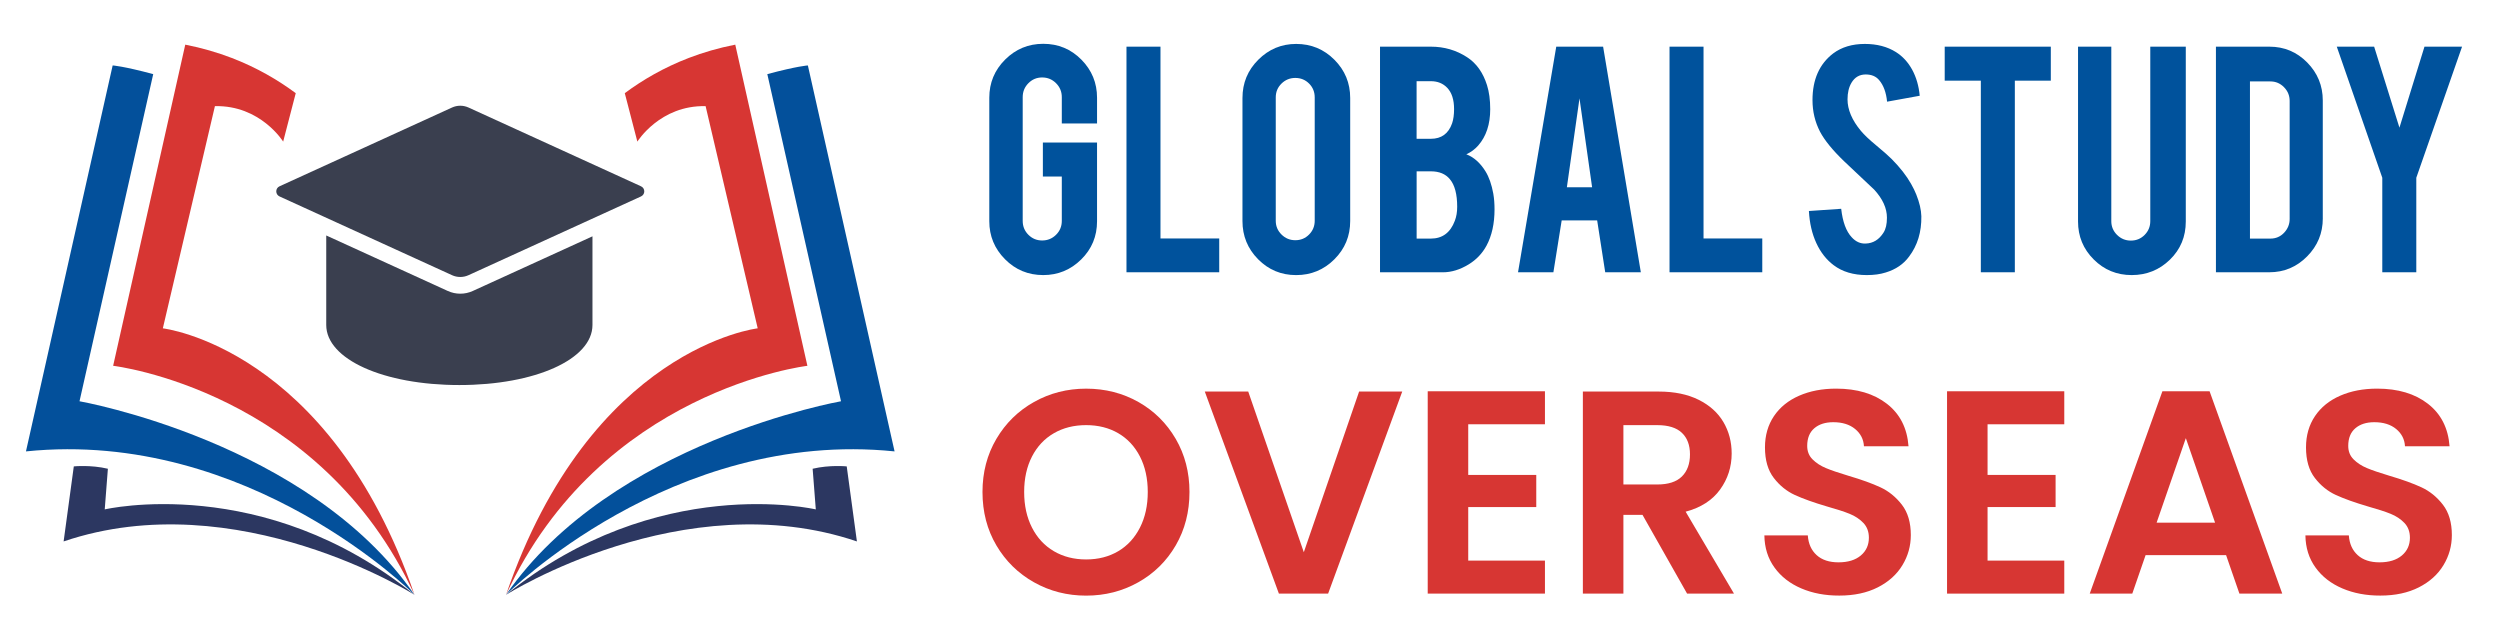 <?xml version="1.0" encoding="utf-8"?>
<!-- Generator: Adobe Illustrator 27.0.0, SVG Export Plug-In . SVG Version: 6.00 Build 0)  -->
<svg version="1.1" id="Layer_1" xmlns="http://www.w3.org/2000/svg" xmlns:xlink="http://www.w3.org/1999/xlink" x="0px" y="0px"
	 viewBox="0 0 1252 312" style="enable-background:new 0 0 1252 312;" xml:space="preserve">
<style type="text/css">
	.st0{fill:#00529C;}
	.st1{fill:#D73633;}
	.st2{fill:#3A3F4F;}
	.st3{fill:#2C3761;}
	.st4{fill:#03509B;}
</style>
<g>
	<g>
		<g>
			<path class="st0" d="M522.45,137.76c-7.52,0-13.89-2.64-19.14-7.93c-5.24-5.29-7.87-11.62-7.87-19.01V48.95
				c0-7.47,2.64-13.84,7.93-19.11c5.29-5.26,11.64-7.9,19.08-7.9c7.52,0,13.88,2.64,19.11,7.93c5.22,5.29,7.84,11.64,7.84,19.08
				v12.88h-17.65V48.64c0-2.73-0.96-5.05-2.88-6.97c-1.92-1.92-4.24-2.88-6.97-2.88c-2.68,0-4.98,0.96-6.88,2.88
				c-1.9,1.92-2.85,4.24-2.85,6.97v62c0,2.73,0.95,5.04,2.85,6.94s4.19,2.85,6.88,2.85c2.73,0,5.05-0.95,6.97-2.85
				c1.92-1.9,2.88-4.21,2.88-6.94V88.4h-9.48V71.37h27.13v39.45c0,7.52-2.64,13.89-7.93,19.11
				C536.18,135.15,529.84,137.76,522.45,137.76z"/>
			<path class="st0" d="M610.59,136.34h-46.45V23.37h17.03v96.07h29.42V136.34z"/>
			<path class="st0" d="M649.11,22c7.52,0,13.9,2.64,19.17,7.93c5.27,5.29,7.9,11.66,7.9,19.14v61.63c0,7.52-2.64,13.9-7.93,19.17
				c-5.28,5.26-11.66,7.9-19.14,7.9c-7.47,0-13.82-2.64-19.05-7.93c-5.22-5.29-7.83-11.66-7.83-19.14V49.07
				c0-7.52,2.64-13.91,7.93-19.17C635.45,24.63,641.76,22,649.11,22z M658.41,48.75c0-2.72-0.94-5.02-2.82-6.9
				c-1.88-1.88-4.18-2.82-6.9-2.82c-2.68,0-4.99,0.94-6.91,2.82c-1.92,1.88-2.88,4.18-2.88,6.9v61.83c0,2.68,0.96,4.97,2.88,6.87
				c1.92,1.9,4.22,2.85,6.91,2.85c2.73,0,5.03-0.95,6.9-2.85c1.88-1.9,2.82-4.19,2.82-6.87V48.75z"/>
			<path class="st0" d="M691.11,136.34V23.37h25.46c6.73,0,12.8,1.78,18.21,5.33c4.62,3.01,7.93,7.66,9.91,13.94
				c1.07,3.39,1.61,7.39,1.61,12.02c0,7.56-2,13.63-6.01,18.21c-1.69,1.9-3.67,3.37-5.95,4.4c3.76,1.45,6.96,4.29,9.6,8.55
				c1.78,2.89,3.08,6.61,3.9,11.15c0.41,2.35,0.62,4.98,0.62,7.87c0,7.14-1.34,13.21-4.03,18.21c-2.11,3.88-5.08,7-8.92,9.35
				c-4.34,2.64-8.63,3.96-12.88,3.96H691.11z M709.44,69.51h7.12c5.29,0,8.84-2.58,10.65-7.74c0.66-1.94,0.99-4.32,0.99-7.12
				c0-4.71-1.14-8.26-3.41-10.65c-2.11-2.23-4.85-3.34-8.24-3.34h-7.12V69.51z M709.44,119.49h7.12c5.78,0,9.79-2.97,12.02-8.92
				c0.78-2.02,1.18-4.36,1.18-7c0-6.32-1.22-10.92-3.65-13.81c-2.15-2.64-5.33-3.96-9.54-3.96h-7.12V119.49z"/>
			<path class="st0" d="M782.09,110.39l-4.15,25.95h-17.71l19.14-112.97h23.47l18.89,112.97h-17.84l-4.03-25.95H782.09z
				 M791.01,49.26l-6.32,44.53h12.64L791.01,49.26z"/>
			<path class="st0" d="M882.56,136.34H836.1V23.37h17.03v96.07h29.42V136.34z"/>
			<path class="st0" d="M962.21,108.28c0.12,7.89-1.92,14.62-6.13,20.19c-2.77,3.8-6.67,6.46-11.71,7.99
				c-2.73,0.87-5.88,1.3-9.48,1.3c-6.69,0-12.22-1.65-16.6-4.96c-3.63-2.73-6.52-6.41-8.67-11.06c-2.15-4.64-3.39-10-3.72-16.07
				l16.17-1.11c0.74,6.57,2.5,11.31,5.26,14.25c2.02,2.23,4.36,3.28,7,3.16c3.72-0.12,6.69-1.94,8.92-5.45
				c1.16-1.78,1.73-4.27,1.73-7.49c0-4.75-2.13-9.44-6.38-14.06c-3.39-3.18-8.44-7.95-15.17-14.31
				c-5.66-5.45-9.64-10.34-11.95-14.68c-2.52-4.87-3.78-10.16-3.78-15.86c0-10.28,3.45-18.07,10.34-23.35
				c4.25-3.18,9.54-4.77,15.86-4.77c6.07,0,11.27,1.36,15.61,4.09c3.34,2.11,6.05,5.05,8.11,8.82c2.06,3.78,3.32,8.13,3.78,13.04
				l-16.35,2.97c-0.45-4.62-1.78-8.22-3.96-10.78c-1.57-1.9-3.82-2.85-6.75-2.85c-3.1,0-5.47,1.38-7.12,4.15
				c-1.32,2.23-1.98,5-1.98,8.3c0,5.16,2.23,10.43,6.69,15.79c1.69,2.02,4.21,4.42,7.56,7.18c3.96,3.3,6.59,5.62,7.87,6.94
				c4.17,4.21,7.41,8.36,9.72,12.45c1.07,1.9,1.94,3.67,2.6,5.33C961.28,101.45,962.12,105.06,962.21,108.28z"/>
			<path class="st0" d="M992,40.4h-18.09V23.37h53.14V40.4h-18.02v95.94H992V40.4z"/>
			<path class="st0" d="M1067.56,137.76c-7.47,0-13.82-2.61-19.04-7.84c-5.23-5.22-7.84-11.55-7.84-18.98V23.37h16.66v87.39
				c0,2.68,0.96,4.98,2.88,6.88c1.92,1.9,4.22,2.85,6.91,2.85c2.73,0,5.03-0.95,6.91-2.85c1.88-1.9,2.82-4.19,2.82-6.88V23.37h17.78
				v87.58c0,7.56-2.64,13.92-7.93,19.08C1081.42,135.18,1075.04,137.76,1067.56,137.76z"/>
			<path class="st0" d="M1163.26,109.34c0,7.43-2.62,13.79-7.87,19.08c-5.24,5.29-11.54,7.93-18.89,7.93h-26.76V23.37h26.76
				c7.43,0,13.75,2.64,18.95,7.93c5.2,5.29,7.8,11.62,7.8,19.01V109.34z M1126.78,119.49h10.25c2.72,0,5-0.98,6.85-2.94
				c1.85-1.96,2.78-4.26,2.78-6.9V50.56c0-2.68-0.95-4.99-2.84-6.9c-1.89-1.92-4.16-2.88-6.79-2.88h-10.25V119.49z"/>
			<path class="st0" d="M1193.05,89.02l-22.79-65.65h18.71l12.67,40.57l12.54-40.57H1233l-22.92,65.65v47.32h-17.03V89.02z"/>
		</g>
		<g>
			<path class="st1" d="M517.84,291.62c-7.93-4.44-14.21-10.61-18.85-18.48c-4.64-7.87-6.96-16.79-6.96-26.75
				c0-9.86,2.32-18.73,6.96-26.6c4.64-7.87,10.92-14.04,18.85-18.48c7.92-4.44,16.62-6.67,26.09-6.67c9.57,0,18.29,2.23,26.17,6.67
				c7.88,4.45,14.11,10.61,18.7,18.48c4.59,7.88,6.89,16.74,6.89,26.6c0,9.95-2.3,18.87-6.89,26.75
				c-4.59,7.88-10.85,14.04-18.77,18.48c-7.93,4.45-16.62,6.67-26.1,6.67C534.46,298.29,525.76,296.07,517.84,291.62z
				 M560.02,276.04c4.64-2.75,8.26-6.69,10.87-11.82c2.61-5.12,3.91-11.06,3.91-17.83c0-6.77-1.31-12.69-3.91-17.76
				c-2.61-5.08-6.23-8.96-10.87-11.67c-4.64-2.7-10-4.06-16.09-4.06c-6.09,0-11.48,1.35-16.16,4.06
				c-4.69,2.71-8.34,6.59-10.95,11.67c-2.61,5.07-3.92,10.99-3.92,17.76c0,6.77,1.31,12.71,3.92,17.83
				c2.61,5.13,6.26,9.06,10.95,11.82c4.69,2.75,10.08,4.13,16.16,4.13C550.02,280.17,555.38,278.79,560.02,276.04z"/>
			<path class="st1" d="M702.24,196.09l-37.12,101.19h-24.65l-37.11-101.19h21.75l27.84,80.46l27.69-80.46H702.24z"/>
			<path class="st1" d="M735.29,212.47v25.37h34.07v16.09h-34.07v26.82h38.42v16.53H715V195.95h58.71v16.53H735.29z"/>
			<path class="st1" d="M844.89,297.28l-22.32-39.43H813v39.43h-20.3V196.09h37.98c7.83,0,14.5,1.38,20.01,4.13
				c5.51,2.75,9.64,6.47,12.4,11.16c2.75,4.69,4.13,9.93,4.13,15.73c0,6.67-1.93,12.69-5.8,18.05c-3.87,5.36-9.62,9.06-17.25,11.09
				l24.21,41.03H844.89z M813,242.63h16.96c5.51,0,9.62-1.33,12.32-3.99c2.7-2.66,4.06-6.35,4.06-11.09c0-4.64-1.36-8.24-4.06-10.8
				c-2.7-2.56-6.81-3.84-12.32-3.84H813V242.63z"/>
			<path class="st1" d="M902.08,294.67c-5.65-2.41-10.13-5.89-13.41-10.44c-3.29-4.54-4.98-9.9-5.07-16.09h21.75
				c0.29,4.16,1.76,7.44,4.42,9.86c2.66,2.42,6.31,3.62,10.95,3.62c4.73,0,8.46-1.14,11.16-3.41c2.7-2.27,4.06-5.24,4.06-8.92
				c0-3-0.92-5.46-2.75-7.39c-1.84-1.93-4.13-3.45-6.89-4.57s-6.55-2.34-11.38-3.7c-6.57-1.93-11.91-3.84-16.02-5.72
				c-4.11-1.88-7.64-4.73-10.58-8.55c-2.95-3.82-4.42-8.92-4.42-15.3c0-5.99,1.5-11.21,4.49-15.66c2.99-4.44,7.2-7.85,12.61-10.22
				c5.41-2.37,11.6-3.55,18.55-3.55c10.44,0,18.92,2.54,25.44,7.61c6.52,5.07,10.12,12.15,10.8,21.24h-22.32
				c-0.19-3.48-1.67-6.36-4.42-8.63c-2.75-2.27-6.4-3.41-10.95-3.41c-3.96,0-7.13,1.01-9.5,3.04s-3.55,4.98-3.55,8.84
				c0,2.71,0.89,4.96,2.68,6.74c1.79,1.79,4.01,3.24,6.67,4.35c2.65,1.11,6.4,2.39,11.23,3.84c6.57,1.93,11.93,3.87,16.09,5.8
				c4.15,1.93,7.73,4.83,10.73,8.7c2.99,3.87,4.49,8.94,4.49,15.22c0,5.42-1.4,10.44-4.21,15.08c-2.8,4.64-6.91,8.34-12.32,11.09
				c-5.41,2.75-11.84,4.13-19.28,4.13C914.09,298.29,907.73,297.09,902.08,294.67z"/>
			<path class="st1" d="M995.37,212.47v25.37h34.07v16.09h-34.07v26.82h38.42v16.53h-58.71V195.95h58.71v16.53H995.37z"/>
			<path class="st1" d="M1114.82,278h-40.3l-6.67,19.28h-21.31l36.39-101.33h23.63l36.39,101.33h-21.45L1114.82,278z
				 M1109.31,261.76l-14.64-42.33l-14.64,42.33H1109.31z"/>
			<path class="st1" d="M1173.03,294.67c-5.65-2.41-10.13-5.89-13.41-10.44c-3.29-4.54-4.98-9.9-5.07-16.09h21.75
				c0.29,4.16,1.76,7.44,4.42,9.86c2.66,2.42,6.31,3.62,10.95,3.62c4.73,0,8.46-1.14,11.16-3.41c2.7-2.27,4.06-5.24,4.06-8.92
				c0-3-0.92-5.46-2.75-7.39c-1.84-1.93-4.13-3.45-6.89-4.57s-6.55-2.34-11.38-3.7c-6.57-1.93-11.91-3.84-16.02-5.72
				c-4.11-1.88-7.64-4.73-10.58-8.55c-2.95-3.82-4.42-8.92-4.42-15.3c0-5.99,1.5-11.21,4.49-15.66c2.99-4.44,7.2-7.85,12.61-10.22
				c5.41-2.37,11.6-3.55,18.55-3.55c10.44,0,18.92,2.54,25.44,7.61c6.52,5.07,10.12,12.15,10.8,21.24h-22.32
				c-0.19-3.48-1.67-6.36-4.42-8.63c-2.75-2.27-6.4-3.41-10.95-3.41c-3.96,0-7.13,1.01-9.5,3.04s-3.55,4.98-3.55,8.84
				c0,2.71,0.89,4.96,2.68,6.74c1.79,1.79,4.01,3.24,6.67,4.35c2.65,1.11,6.4,2.39,11.23,3.84c6.57,1.93,11.93,3.87,16.09,5.8
				c4.15,1.93,7.73,4.83,10.73,8.7c2.99,3.87,4.49,8.94,4.49,15.22c0,5.42-1.4,10.44-4.21,15.08c-2.8,4.64-6.91,8.34-12.32,11.09
				c-5.41,2.75-11.84,4.13-19.28,4.13C1185.03,298.29,1178.68,297.09,1173.03,294.67z"/>
		</g>
	</g>
	<g>
		<g>
			<path class="st2" d="M226.39,53.84l-86.41,39.46c-2.17,0.99-2.17,4.08,0,5.07l86.41,39.45c2.61,1.19,5.61,1.19,8.22,0
				l86.41-39.45c2.18-1,2.18-4.08,0-5.07l-86.41-39.46C232,52.65,229,52.65,226.39,53.84"/>
			<path class="st2" d="M230.04,192.83c-38,0-66.66-12.93-66.66-30.08v-44.83l60.85,27.79c1.98,0.9,4.1,1.37,6.28,1.37
				c2.18,0,4.29-0.46,6.28-1.37l59.92-27.36v44.41C296.7,179.9,268.04,192.83,230.04,192.83"/>
		</g>
		<g>
			<g>
				<path class="st3" d="M253.42,297.88c0,0,88.91-56.16,175.72-26.73l-5.1-37.58c0,0-8.47-0.87-17.07,1.18l1.58,20.36
					C408.54,255.1,329.01,236.51,253.42,297.88"/>
				<path class="st4" d="M253.42,297.88c0,0,82.88-83.3,194.58-71.82L404.58,32.77c0,0-5.17,0.29-20.31,4.35l36.91,163.83
					C421.18,200.95,306.3,221.2,253.42,297.88"/>
				<path class="st1" d="M253.42,297.88c47.37-102.58,150.92-114.68,150.92-114.68L368.22,22.36c-8.39,1.64-16.14,3.92-23.28,6.66
					c-12.5,4.8-23.13,11.02-32.05,17.64l6.3,24.26c0,0,11.34-18.3,34.18-17.76l26.09,111.27
					C379.45,164.43,295.93,174.01,253.42,297.88z"/>
			</g>
			<g>
				<path class="st3" d="M207.58,297.88c0,0-88.91-56.16-175.72-26.73l5.1-37.58c0,0,8.47-0.87,17.07,1.18l-1.58,20.36
					C52.46,255.1,131.99,236.51,207.58,297.88"/>
				<path class="st4" d="M207.58,297.88c0,0-82.88-83.3-194.58-71.82L56.42,32.77c0,0,5.17,0.29,20.31,4.35L39.82,200.95
					C39.82,200.95,154.7,221.2,207.58,297.88"/>
				<path class="st1" d="M207.58,297.88C160.21,195.3,56.66,183.19,56.66,183.19L92.78,22.36c8.39,1.64,16.14,3.92,23.28,6.66
					c12.5,4.8,23.13,11.02,32.05,17.64l-6.3,24.26c0,0-11.34-18.3-34.18-17.76L81.55,164.43
					C81.55,164.43,165.07,174.01,207.58,297.88z"/>
			</g>
		</g>
	</g>
</g>
</svg>
